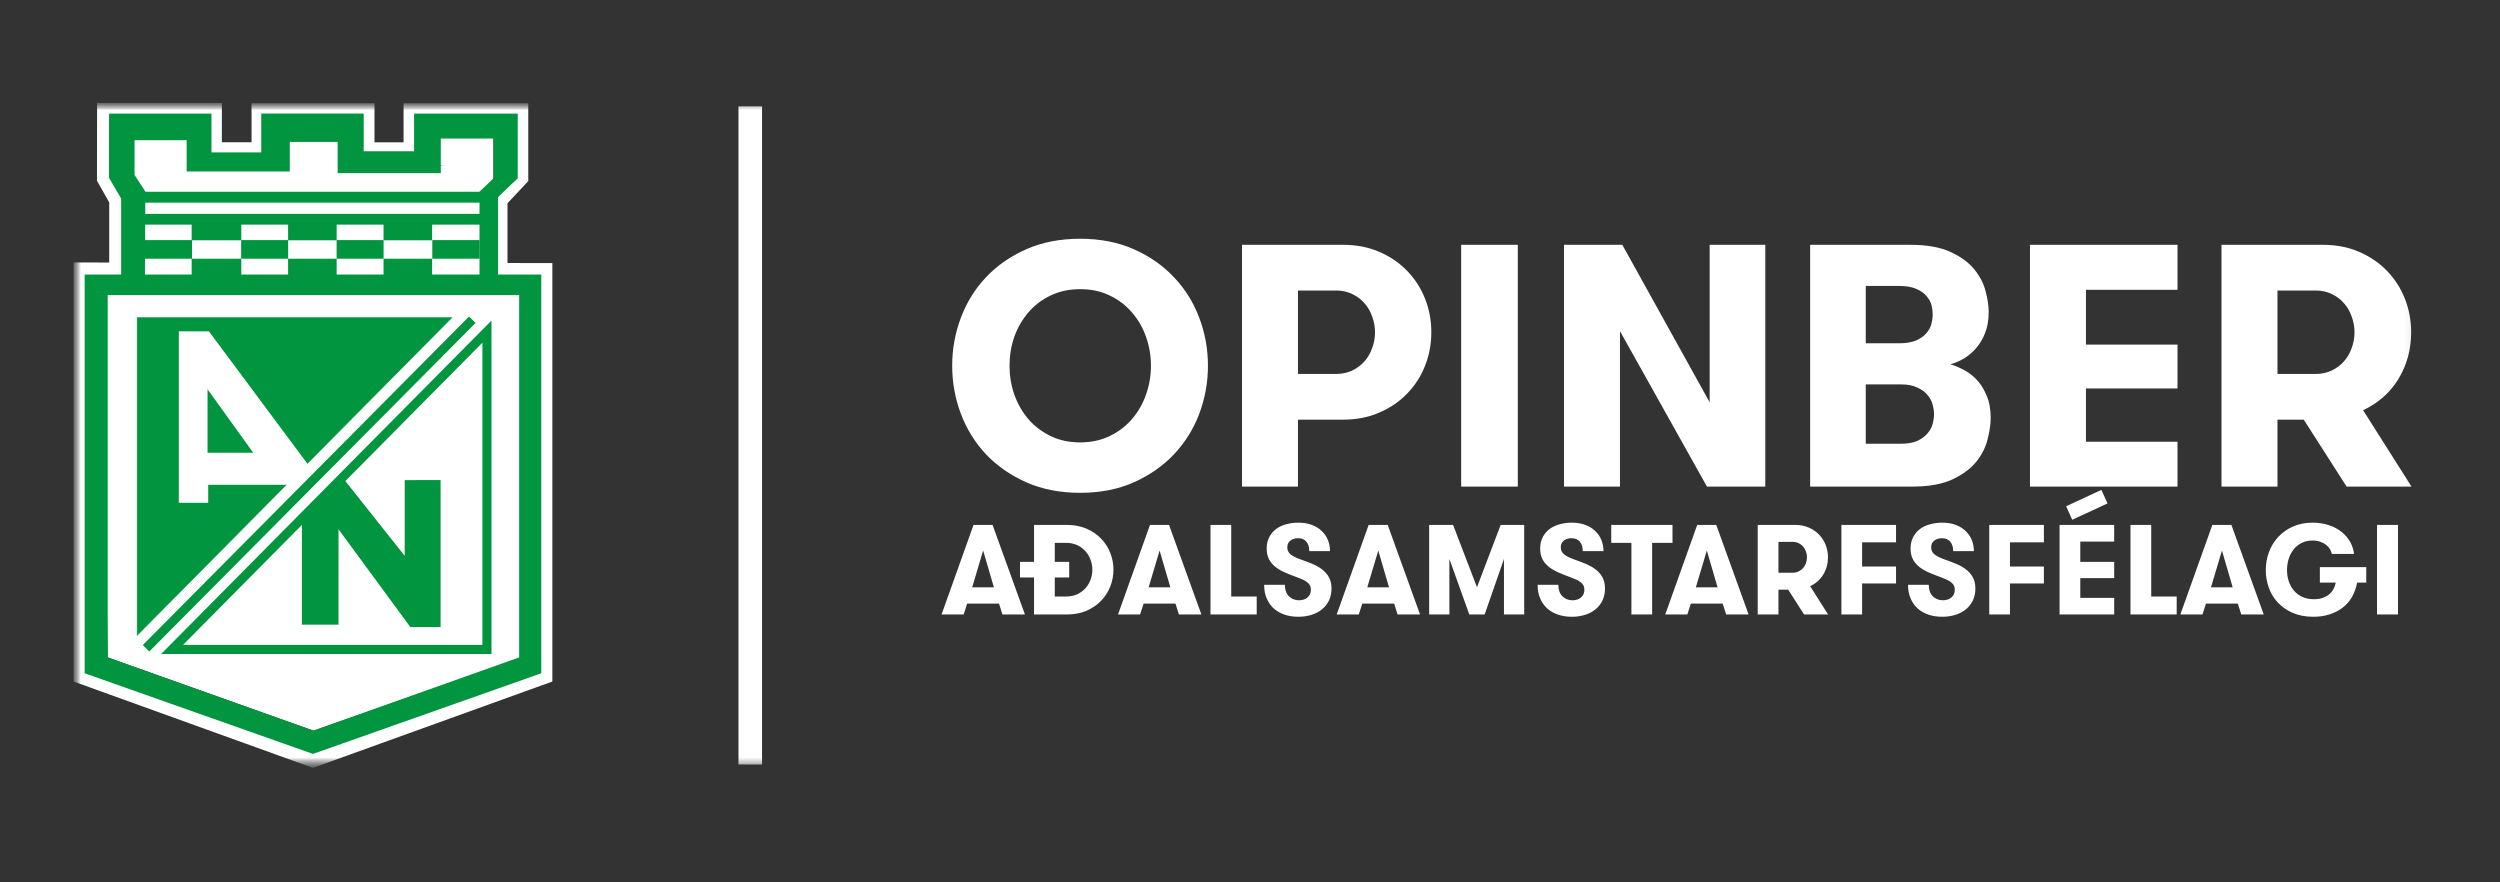 <svg width="170" height="60" viewBox="0 0 170 60" fill="none" xmlns="http://www.w3.org/2000/svg">
<rect x="0" y="0" width="170" height="60" fill="#333333" stroke="none"/>
<mask id="mask0_1_50" style="mask-type:luminance" maskUnits="userSpaceOnUse" x="5" y="7" width="160" height="46">
<path d="M164.862 7H5V52.217H164.862V7Z" fill="white"/>
</mask>
<g mask="url(#mask0_1_50)">
<mask id="mask1_1_50" style="mask-type:luminance" maskUnits="userSpaceOnUse" x="5" y="7" width="34" height="46">
<path d="M38.044 7H5V52.217H38.044V7Z" fill="white"/>
</mask>
<g mask="url(#mask1_1_50)">
<path d="M30.079 8.995V11.267H23.913V8.995H19.04V11.267H12.874V8.995H8.976V20.043H33.545V8.995H30.079Z" fill="white"/>
<path d="M6.922 19.938H35.49V44.703L21.313 49.685L7.323 44.703L6.922 19.938Z" fill="white"/>
<path d="M35.986 45.341L21.313 50.564L6.639 45.341V19.496H35.986V45.341ZM5 17.848V46.343L21.281 52.217L37.562 46.343V17.889L5 17.848Z" fill="white"/>
<path d="M30.735 21.591H9.326V43.205L30.735 21.591Z" fill="#00953E"/>
<path d="M30.735 21.591V21.578H9.308V43.246L30.771 21.578H30.735V21.591L30.721 21.582L9.34 43.168V21.61H30.735V21.591Z" fill="#00953E"/>
<path d="M11.704 44.161V44.471H33.422V21.796L10.957 44.471H11.704V44.161L11.922 44.38L32.803 23.304V43.852H11.704V44.161Z" fill="#00953E"/>
<path d="M10.151 44.302L32.338 21.96L31.896 21.523L9.709 43.865" fill="#00953E"/>
<path d="M16.408 17.593H13.033V18.727H16.408V17.593Z" fill="#00953E"/>
<path d="M16.408 15.206H13.033V16.34H16.408V15.206Z" fill="#00953E"/>
<path d="M22.893 17.593H19.591V18.727H22.893V17.593Z" fill="#00953E"/>
<path d="M22.893 15.206H19.591V16.34H22.893V15.206Z" fill="#00953E"/>
<path d="M19.596 16.327H16.399V17.593H19.596V16.327Z" fill="#00953E"/>
<path d="M13.056 16.327H9.859V17.593H13.056V16.327Z" fill="#00953E"/>
<path d="M29.383 17.593H26.081V18.727H29.383V17.593Z" fill="#00953E"/>
<path d="M29.383 15.206H26.081V16.34H29.383V15.206Z" fill="#00953E"/>
<path d="M26.085 16.327H22.889V17.593H26.085V16.327Z" fill="#00953E"/>
<path d="M7.427 18.467V13.763L6.594 12.292L6.603 7H15.087V9.673H17.105V7.018H25.466V9.678H27.442V7.018H35.922V12.315L34.51 13.822V18.658H33.19V12.551L34.21 11.604V8.831H30.416V11.258H23.043V9.072H19.623V11.135H12.25V8.954H8.525V11.381L9.263 12.551L9.272 18.467H7.427Z" fill="white"/>
<path d="M32.616 16.327H29.396V17.593H32.616V16.327Z" fill="#00953E"/>
<path d="M8.238 18.772V13.503L7.414 12.091V7.724H14.381V10.361H17.765V7.72H24.733V10.284H28.157V7.724H35.207V12.123L33.868 13.398V18.964H32.607V13.034L33.577 12.11V9.418H29.974V11.773H22.961V9.65H19.705V11.659H12.692V9.532H9.149V11.896L9.882 13.025L9.855 18.763L8.238 18.772Z" fill="#00953E"/>
<path d="M32.78 14.542H9.823V15.275H32.78V14.542Z" fill="#00953E"/>
<path d="M33.217 13.039H9.254V13.781H33.217V13.039Z" fill="#00953E"/>
<path d="M29.961 32.644V42.64H27.902L23.02 35.991V42.476H20.529V35.231L23.166 32.312L27.52 37.799V32.648L29.961 32.644Z" fill="#00953E"/>
<path d="M35.303 44.703L21.313 49.685L7.323 44.703V20.066H35.303V44.703ZM5.756 18.668V45.782L21.281 51.266L36.806 45.782V18.668H5.756Z" fill="#00953E"/>
<path d="M14.113 30.786V26.469L17.219 30.786H14.113ZM14.204 22.529H12.159V34.192H14.158V32.967H20.056L21.149 31.861L14.204 22.529Z" fill="white"/>
</g>
<path d="M51.819 7.232H50.217V51.985H51.819V7.232Z" fill="white"/>
<path d="M64.749 24.867C64.749 23.744 64.944 22.662 65.334 21.623C65.724 20.576 66.293 19.655 67.042 18.86C67.798 18.058 68.716 17.419 69.793 16.946C70.871 16.472 72.09 16.235 73.45 16.235C74.811 16.235 76.026 16.472 77.096 16.946C78.173 17.419 79.087 18.058 79.836 18.86C80.592 19.655 81.165 20.576 81.555 21.623C81.945 22.662 82.14 23.744 82.14 24.867C82.14 25.991 81.945 27.076 81.555 28.123C81.165 29.162 80.592 30.083 79.836 30.886C79.087 31.681 78.173 32.319 77.096 32.8C76.026 33.274 74.811 33.511 73.45 33.511C72.09 33.511 70.871 33.274 69.793 32.8C68.716 32.319 67.798 31.681 67.042 30.886C66.293 30.083 65.724 29.162 65.334 28.123C64.944 27.084 64.749 25.998 64.749 24.867ZM68.647 24.867C68.647 25.54 68.754 26.189 68.968 26.816C69.189 27.443 69.507 28.001 69.919 28.49C70.332 28.971 70.836 29.357 71.433 29.648C72.029 29.938 72.701 30.083 73.45 30.083C74.199 30.083 74.872 29.938 75.468 29.648C76.064 29.357 76.568 28.971 76.981 28.49C77.401 28.001 77.719 27.443 77.933 26.816C78.154 26.189 78.265 25.54 78.265 24.867C78.265 24.195 78.154 23.545 77.933 22.918C77.719 22.292 77.401 21.738 76.981 21.256C76.568 20.767 76.064 20.381 75.468 20.098C74.879 19.808 74.207 19.663 73.45 19.663C72.701 19.663 72.029 19.808 71.433 20.098C70.836 20.381 70.332 20.767 69.919 21.256C69.507 21.738 69.189 22.292 68.968 22.918C68.754 23.545 68.647 24.195 68.647 24.867ZM84.456 33.087V16.648H91.334C92.243 16.648 93.065 16.808 93.799 17.129C94.54 17.45 95.17 17.882 95.69 18.424C96.217 18.967 96.623 19.598 96.905 20.316C97.189 21.034 97.33 21.795 97.33 22.597C97.33 23.392 97.189 24.149 96.905 24.867C96.623 25.586 96.217 26.216 95.69 26.759C95.17 27.302 94.54 27.733 93.799 28.054C93.065 28.375 92.243 28.536 91.334 28.536H88.262V33.087H84.456ZM88.262 25.429H90.864C91.254 25.429 91.613 25.353 91.942 25.2C92.278 25.039 92.556 24.833 92.778 24.581C93.008 24.321 93.183 24.019 93.306 23.675C93.436 23.331 93.501 22.972 93.501 22.597C93.501 22.223 93.436 21.864 93.306 21.52C93.183 21.168 93.008 20.866 92.778 20.614C92.556 20.354 92.282 20.148 91.953 19.995C91.624 19.835 91.261 19.754 90.864 19.754H88.262V25.429ZM99.359 33.087V16.648H103.21V33.087H99.359ZM106.352 33.087V16.648H110.318L116.257 27.355V16.648H120.04V33.087H116.073L110.158 22.517V33.087H106.352ZM123.09 33.087V16.648H129.899C131.023 16.648 131.932 16.808 132.627 17.129C133.33 17.45 133.873 17.848 134.256 18.321C134.637 18.788 134.893 19.284 135.023 19.812C135.161 20.331 135.23 20.798 135.23 21.21C135.23 21.776 135.145 22.261 134.977 22.666C134.817 23.071 134.607 23.419 134.347 23.709C134.087 24 133.804 24.233 133.498 24.409C133.193 24.577 132.903 24.699 132.627 24.776C132.864 24.837 133.139 24.948 133.453 25.108C133.774 25.261 134.076 25.479 134.358 25.762C134.641 26.044 134.878 26.407 135.07 26.851C135.268 27.286 135.367 27.806 135.367 28.41C135.367 28.83 135.298 29.311 135.161 29.854C135.031 30.397 134.775 30.909 134.393 31.39C134.01 31.864 133.472 32.265 132.777 32.594C132.081 32.923 131.168 33.087 130.037 33.087H123.09ZM126.872 30.175H129.245C129.711 30.175 130.09 30.11 130.38 29.98C130.67 29.843 130.9 29.674 131.068 29.476C131.244 29.27 131.363 29.052 131.423 28.822C131.484 28.585 131.516 28.364 131.516 28.157C131.516 27.966 131.484 27.756 131.423 27.527C131.363 27.29 131.248 27.072 131.08 26.873C130.919 26.667 130.69 26.495 130.392 26.358C130.094 26.212 129.719 26.14 129.269 26.14H126.872V30.175ZM126.872 23.343H129.143C129.609 23.343 129.987 23.281 130.277 23.159C130.576 23.029 130.809 22.869 130.977 22.678C131.152 22.479 131.27 22.265 131.332 22.036C131.393 21.799 131.423 21.577 131.423 21.371C131.423 21.18 131.397 20.977 131.343 20.763C131.29 20.542 131.179 20.335 131.011 20.144C130.85 19.945 130.621 19.781 130.323 19.651C130.025 19.514 129.631 19.445 129.143 19.445H126.872V23.343ZM138.038 33.087V16.648H148.07V19.708H141.844V23.434H148.07V26.415H141.844V30.038H148.07V33.087H138.038ZM151.062 33.087V16.648H157.963C158.872 16.648 159.694 16.808 160.428 17.129C161.169 17.45 161.799 17.882 162.319 18.424C162.846 18.967 163.251 19.598 163.534 20.316C163.817 21.034 163.958 21.795 163.958 22.597C163.958 23.759 163.672 24.814 163.098 25.762C162.525 26.701 161.723 27.412 160.691 27.894L163.982 33.087H159.568L156.656 28.536H154.868V33.087H151.062ZM154.868 25.429H157.47C157.86 25.429 158.219 25.353 158.548 25.2C158.883 25.039 159.163 24.833 159.384 24.581C159.614 24.321 159.79 24.019 159.911 23.675C160.042 23.331 160.107 22.972 160.107 22.597C160.107 22.223 160.042 21.864 159.911 21.52C159.79 21.168 159.614 20.866 159.384 20.614C159.163 20.354 158.888 20.148 158.559 19.995C158.23 19.835 157.867 19.754 157.47 19.754H154.868V25.429Z" fill="white"/>
<path d="M64.026 41.783L66.2 35.694H67.495L69.695 41.783H68.166L67.933 41.044H65.767L65.529 41.783H64.026ZM66.107 39.94H67.585L66.854 37.435L66.107 39.94ZM69.359 39.269V38.208H70.315V35.694H72.552C73.05 35.694 73.496 35.78 73.89 35.953C74.283 36.123 74.614 36.351 74.883 36.636C75.155 36.92 75.362 37.244 75.503 37.609C75.645 37.974 75.715 38.35 75.715 38.738C75.715 39.126 75.645 39.502 75.503 39.868C75.362 40.233 75.155 40.558 74.883 40.844C74.614 41.127 74.284 41.355 73.894 41.528C73.503 41.698 73.056 41.783 72.552 41.783H70.315V39.269H69.359ZM71.724 40.564H72.48C72.763 40.564 73.016 40.514 73.24 40.415C73.464 40.313 73.652 40.178 73.805 40.008C73.96 39.835 74.078 39.64 74.157 39.422C74.239 39.204 74.28 38.976 74.28 38.738C74.28 38.506 74.239 38.281 74.157 38.063C74.078 37.842 73.96 37.647 73.805 37.477C73.652 37.305 73.464 37.167 73.24 37.065C73.019 36.964 72.766 36.913 72.48 36.913H71.724V38.208H72.705V39.269H71.724V40.564ZM76.025 41.783L78.199 35.694H79.494L81.694 41.783H80.165L79.932 41.044H77.766L77.528 41.783H76.025ZM78.106 39.94H79.584L78.853 37.435L78.106 39.94ZM82.314 41.783V35.694H83.723V40.564H85.456V41.783H82.314ZM85.961 39.766H87.371C87.371 40.097 87.461 40.356 87.642 40.543C87.826 40.727 88.057 40.819 88.334 40.819C88.572 40.819 88.766 40.754 88.916 40.623C89.066 40.493 89.141 40.321 89.141 40.105C89.141 39.984 89.117 39.88 89.069 39.795C89.021 39.711 88.954 39.637 88.869 39.575C88.784 39.51 88.684 39.453 88.568 39.405C88.452 39.354 88.327 39.303 88.194 39.252C87.922 39.153 87.663 39.051 87.417 38.946C87.171 38.842 86.952 38.717 86.759 38.573C86.569 38.428 86.418 38.256 86.305 38.055C86.192 37.851 86.135 37.6 86.135 37.303C86.135 37.003 86.194 36.741 86.313 36.518C86.432 36.294 86.589 36.11 86.784 35.966C86.983 35.821 87.212 35.715 87.472 35.647C87.733 35.577 88.003 35.541 88.283 35.541C88.637 35.541 88.948 35.593 89.218 35.698C89.486 35.8 89.711 35.942 89.892 36.123C90.076 36.301 90.214 36.506 90.305 36.738C90.395 36.971 90.44 37.217 90.44 37.477H89.031C89.031 37.206 88.966 36.992 88.835 36.836C88.705 36.678 88.516 36.598 88.266 36.598C88.068 36.598 87.897 36.651 87.753 36.755C87.608 36.86 87.536 37.014 87.536 37.218C87.536 37.416 87.611 37.576 87.761 37.698C87.911 37.817 88.125 37.926 88.402 38.025C88.668 38.118 88.93 38.218 89.188 38.322C89.448 38.427 89.677 38.553 89.876 38.7C90.076 38.847 90.238 39.027 90.36 39.239C90.481 39.452 90.542 39.713 90.542 40.025C90.542 40.319 90.486 40.587 90.372 40.827C90.259 41.065 90.102 41.266 89.901 41.43C89.703 41.594 89.465 41.72 89.188 41.808C88.913 41.896 88.615 41.94 88.292 41.94C87.949 41.94 87.635 41.892 87.349 41.795C87.066 41.699 86.821 41.559 86.615 41.375C86.411 41.188 86.251 40.96 86.135 40.691C86.019 40.422 85.961 40.114 85.961 39.766ZM90.895 41.783L93.069 35.694H94.364L96.563 41.783H95.035L94.801 41.044H92.636L92.397 41.783H90.895ZM92.975 39.94H94.453L93.723 37.435L92.975 39.94ZM97.183 41.783V35.694H98.809L100.435 39.931L102.044 35.694H103.645V41.783H102.27V38.008L100.957 41.783H99.913L98.558 38.008V41.783H97.183ZM104.558 39.766H105.968C105.968 40.097 106.058 40.356 106.239 40.543C106.423 40.727 106.654 40.819 106.931 40.819C107.17 40.819 107.363 40.754 107.513 40.623C107.663 40.493 107.738 40.321 107.738 40.105C107.738 39.984 107.714 39.88 107.666 39.795C107.618 39.711 107.551 39.637 107.466 39.575C107.382 39.51 107.281 39.453 107.165 39.405C107.049 39.354 106.924 39.303 106.791 39.252C106.52 39.153 106.261 39.051 106.014 38.946C105.768 38.842 105.549 38.717 105.357 38.573C105.167 38.428 105.015 38.256 104.902 38.055C104.789 37.851 104.732 37.6 104.732 37.303C104.732 37.003 104.791 36.741 104.91 36.518C105.03 36.294 105.186 36.11 105.382 35.966C105.58 35.821 105.809 35.715 106.07 35.647C106.33 35.577 106.6 35.541 106.881 35.541C107.234 35.541 107.546 35.593 107.815 35.698C108.083 35.8 108.309 35.942 108.49 36.123C108.674 36.301 108.811 36.506 108.902 36.738C108.992 36.971 109.037 37.217 109.037 37.477H107.628C107.628 37.206 107.563 36.992 107.432 36.836C107.303 36.678 107.112 36.598 106.863 36.598C106.665 36.598 106.494 36.651 106.35 36.755C106.205 36.86 106.133 37.014 106.133 37.218C106.133 37.416 106.208 37.576 106.358 37.698C106.509 37.817 106.722 37.926 106.999 38.025C107.265 38.118 107.527 38.218 107.785 38.322C108.045 38.427 108.275 38.553 108.473 38.7C108.674 38.847 108.835 39.027 108.957 39.239C109.078 39.452 109.139 39.713 109.139 40.025C109.139 40.319 109.083 40.587 108.97 40.827C108.857 41.065 108.699 41.266 108.498 41.43C108.3 41.594 108.063 41.72 107.785 41.808C107.51 41.896 107.211 41.94 106.889 41.94C106.546 41.94 106.232 41.892 105.946 41.795C105.663 41.699 105.418 41.559 105.212 41.375C105.008 41.188 104.848 40.96 104.732 40.691C104.616 40.422 104.558 40.114 104.558 39.766ZM109.564 36.913V35.694H113.73V36.913H112.345V41.783H110.936V36.913H109.564ZM113.237 41.783L115.41 35.694H116.705L118.905 41.783H117.377L117.143 41.044H114.977L114.74 41.783H113.237ZM115.317 39.94H116.795L116.064 37.435L115.317 39.94ZM119.525 41.783V35.694H122.081C122.417 35.694 122.722 35.753 122.994 35.872C123.269 35.991 123.502 36.151 123.695 36.352C123.89 36.553 124.04 36.787 124.144 37.053C124.25 37.319 124.302 37.6 124.302 37.898C124.302 38.328 124.196 38.718 123.983 39.069C123.77 39.418 123.474 39.681 123.091 39.859L124.31 41.783H122.676L121.597 40.097H120.935V41.783H119.525ZM120.935 38.946H121.898C122.043 38.946 122.176 38.918 122.297 38.861C122.422 38.802 122.525 38.726 122.608 38.632C122.692 38.536 122.757 38.424 122.803 38.297C122.85 38.169 122.875 38.036 122.875 37.898C122.875 37.759 122.85 37.626 122.803 37.498C122.757 37.368 122.692 37.256 122.608 37.163C122.525 37.067 122.424 36.99 122.302 36.934C122.18 36.874 122.045 36.845 121.898 36.845H120.935V38.946ZM125.215 41.783V35.694H128.93V36.879H126.624V38.522H128.93V39.677H126.624V41.783H125.215ZM129.745 39.766H131.155C131.155 40.097 131.245 40.356 131.426 40.543C131.61 40.727 131.841 40.819 132.118 40.819C132.356 40.819 132.55 40.754 132.7 40.623C132.85 40.493 132.925 40.321 132.925 40.105C132.925 39.984 132.901 39.88 132.853 39.795C132.804 39.711 132.738 39.637 132.653 39.575C132.569 39.51 132.468 39.453 132.352 39.405C132.236 39.354 132.111 39.303 131.978 39.252C131.706 39.153 131.448 39.051 131.201 38.946C130.955 38.842 130.736 38.717 130.543 38.573C130.353 38.428 130.202 38.256 130.089 38.055C129.976 37.851 129.919 37.6 129.919 37.303C129.919 37.003 129.978 36.741 130.097 36.518C130.217 36.294 130.373 36.11 130.569 35.966C130.767 35.821 130.996 35.715 131.257 35.647C131.517 35.577 131.787 35.541 132.067 35.541C132.421 35.541 132.732 35.593 133.002 35.698C133.27 35.8 133.496 35.942 133.677 36.123C133.861 36.301 133.997 36.506 134.089 36.738C134.179 36.971 134.224 37.217 134.224 37.477H132.815C132.815 37.206 132.75 36.992 132.619 36.836C132.489 36.678 132.299 36.598 132.05 36.598C131.852 36.598 131.681 36.651 131.537 36.755C131.392 36.86 131.32 37.014 131.32 37.218C131.32 37.416 131.395 37.576 131.545 37.698C131.695 37.817 131.909 37.926 132.186 38.025C132.452 38.118 132.714 38.218 132.971 38.322C133.232 38.427 133.462 38.553 133.659 38.7C133.861 38.847 134.022 39.027 134.143 39.239C134.265 39.452 134.326 39.713 134.326 40.025C134.326 40.319 134.27 40.587 134.157 40.827C134.043 41.065 133.886 41.266 133.685 41.43C133.487 41.594 133.249 41.72 132.971 41.808C132.697 41.896 132.398 41.94 132.076 41.94C131.733 41.94 131.419 41.892 131.133 41.795C130.85 41.699 130.605 41.559 130.398 41.375C130.195 41.188 130.035 40.96 129.919 40.691C129.803 40.422 129.745 40.114 129.745 39.766ZM135.269 41.783V35.694H138.984V36.879H136.678V38.522H138.984V39.677H136.678V41.783H135.269ZM140.05 41.783V35.694H143.765V36.828H141.459V38.208H143.765V39.312H141.459V40.653H143.765V41.783H140.05ZM140.496 34.424L142.895 33.312L143.31 34.233L140.911 35.346L140.496 34.424ZM144.873 41.783V35.694H146.283V40.564H148.015V41.783H144.873ZM148.265 41.783L150.439 35.694H151.735L153.934 41.783H152.405L152.172 41.044H150.006L149.769 41.783H148.265ZM150.346 39.94H151.823L151.093 37.435L150.346 39.94ZM154.074 38.772C154.074 38.342 154.146 37.932 154.29 37.541C154.435 37.15 154.644 36.808 154.919 36.513C155.193 36.216 155.528 35.98 155.921 35.804C156.317 35.629 156.764 35.541 157.263 35.541C157.662 35.541 158.029 35.598 158.363 35.711C158.697 35.821 158.985 35.974 159.229 36.169C159.472 36.365 159.666 36.591 159.81 36.849C159.955 37.106 160.043 37.38 160.073 37.668H158.566C158.543 37.552 158.498 37.44 158.43 37.333C158.365 37.222 158.276 37.125 158.163 37.04C158.05 36.955 157.918 36.887 157.768 36.836C157.618 36.782 157.447 36.755 157.254 36.755C156.977 36.755 156.729 36.811 156.511 36.921C156.293 37.031 156.11 37.18 155.964 37.367C155.817 37.551 155.704 37.764 155.628 38.008C155.555 38.251 155.517 38.503 155.517 38.764C155.517 39.03 155.556 39.282 155.632 39.52C155.711 39.757 155.828 39.968 155.98 40.152C156.133 40.336 156.324 40.482 156.554 40.59C156.783 40.694 157.049 40.747 157.352 40.747C157.578 40.747 157.777 40.717 157.946 40.657C158.116 40.595 158.262 40.514 158.384 40.415C158.505 40.313 158.603 40.195 158.677 40.059C158.75 39.92 158.801 39.773 158.83 39.617H157.751V38.564H160.905V39.617H160.282C160.217 39.971 160.103 40.292 159.942 40.581C159.781 40.867 159.571 41.11 159.313 41.311C159.058 41.51 158.762 41.664 158.422 41.774C158.085 41.885 157.713 41.94 157.305 41.94C156.784 41.94 156.322 41.853 155.917 41.681C155.515 41.505 155.177 41.273 154.902 40.984C154.627 40.693 154.421 40.356 154.282 39.974C154.143 39.592 154.074 39.191 154.074 38.772ZM161.636 41.783V35.694H163.063V41.783H161.636Z" fill="white"/>
</g>
</svg>
